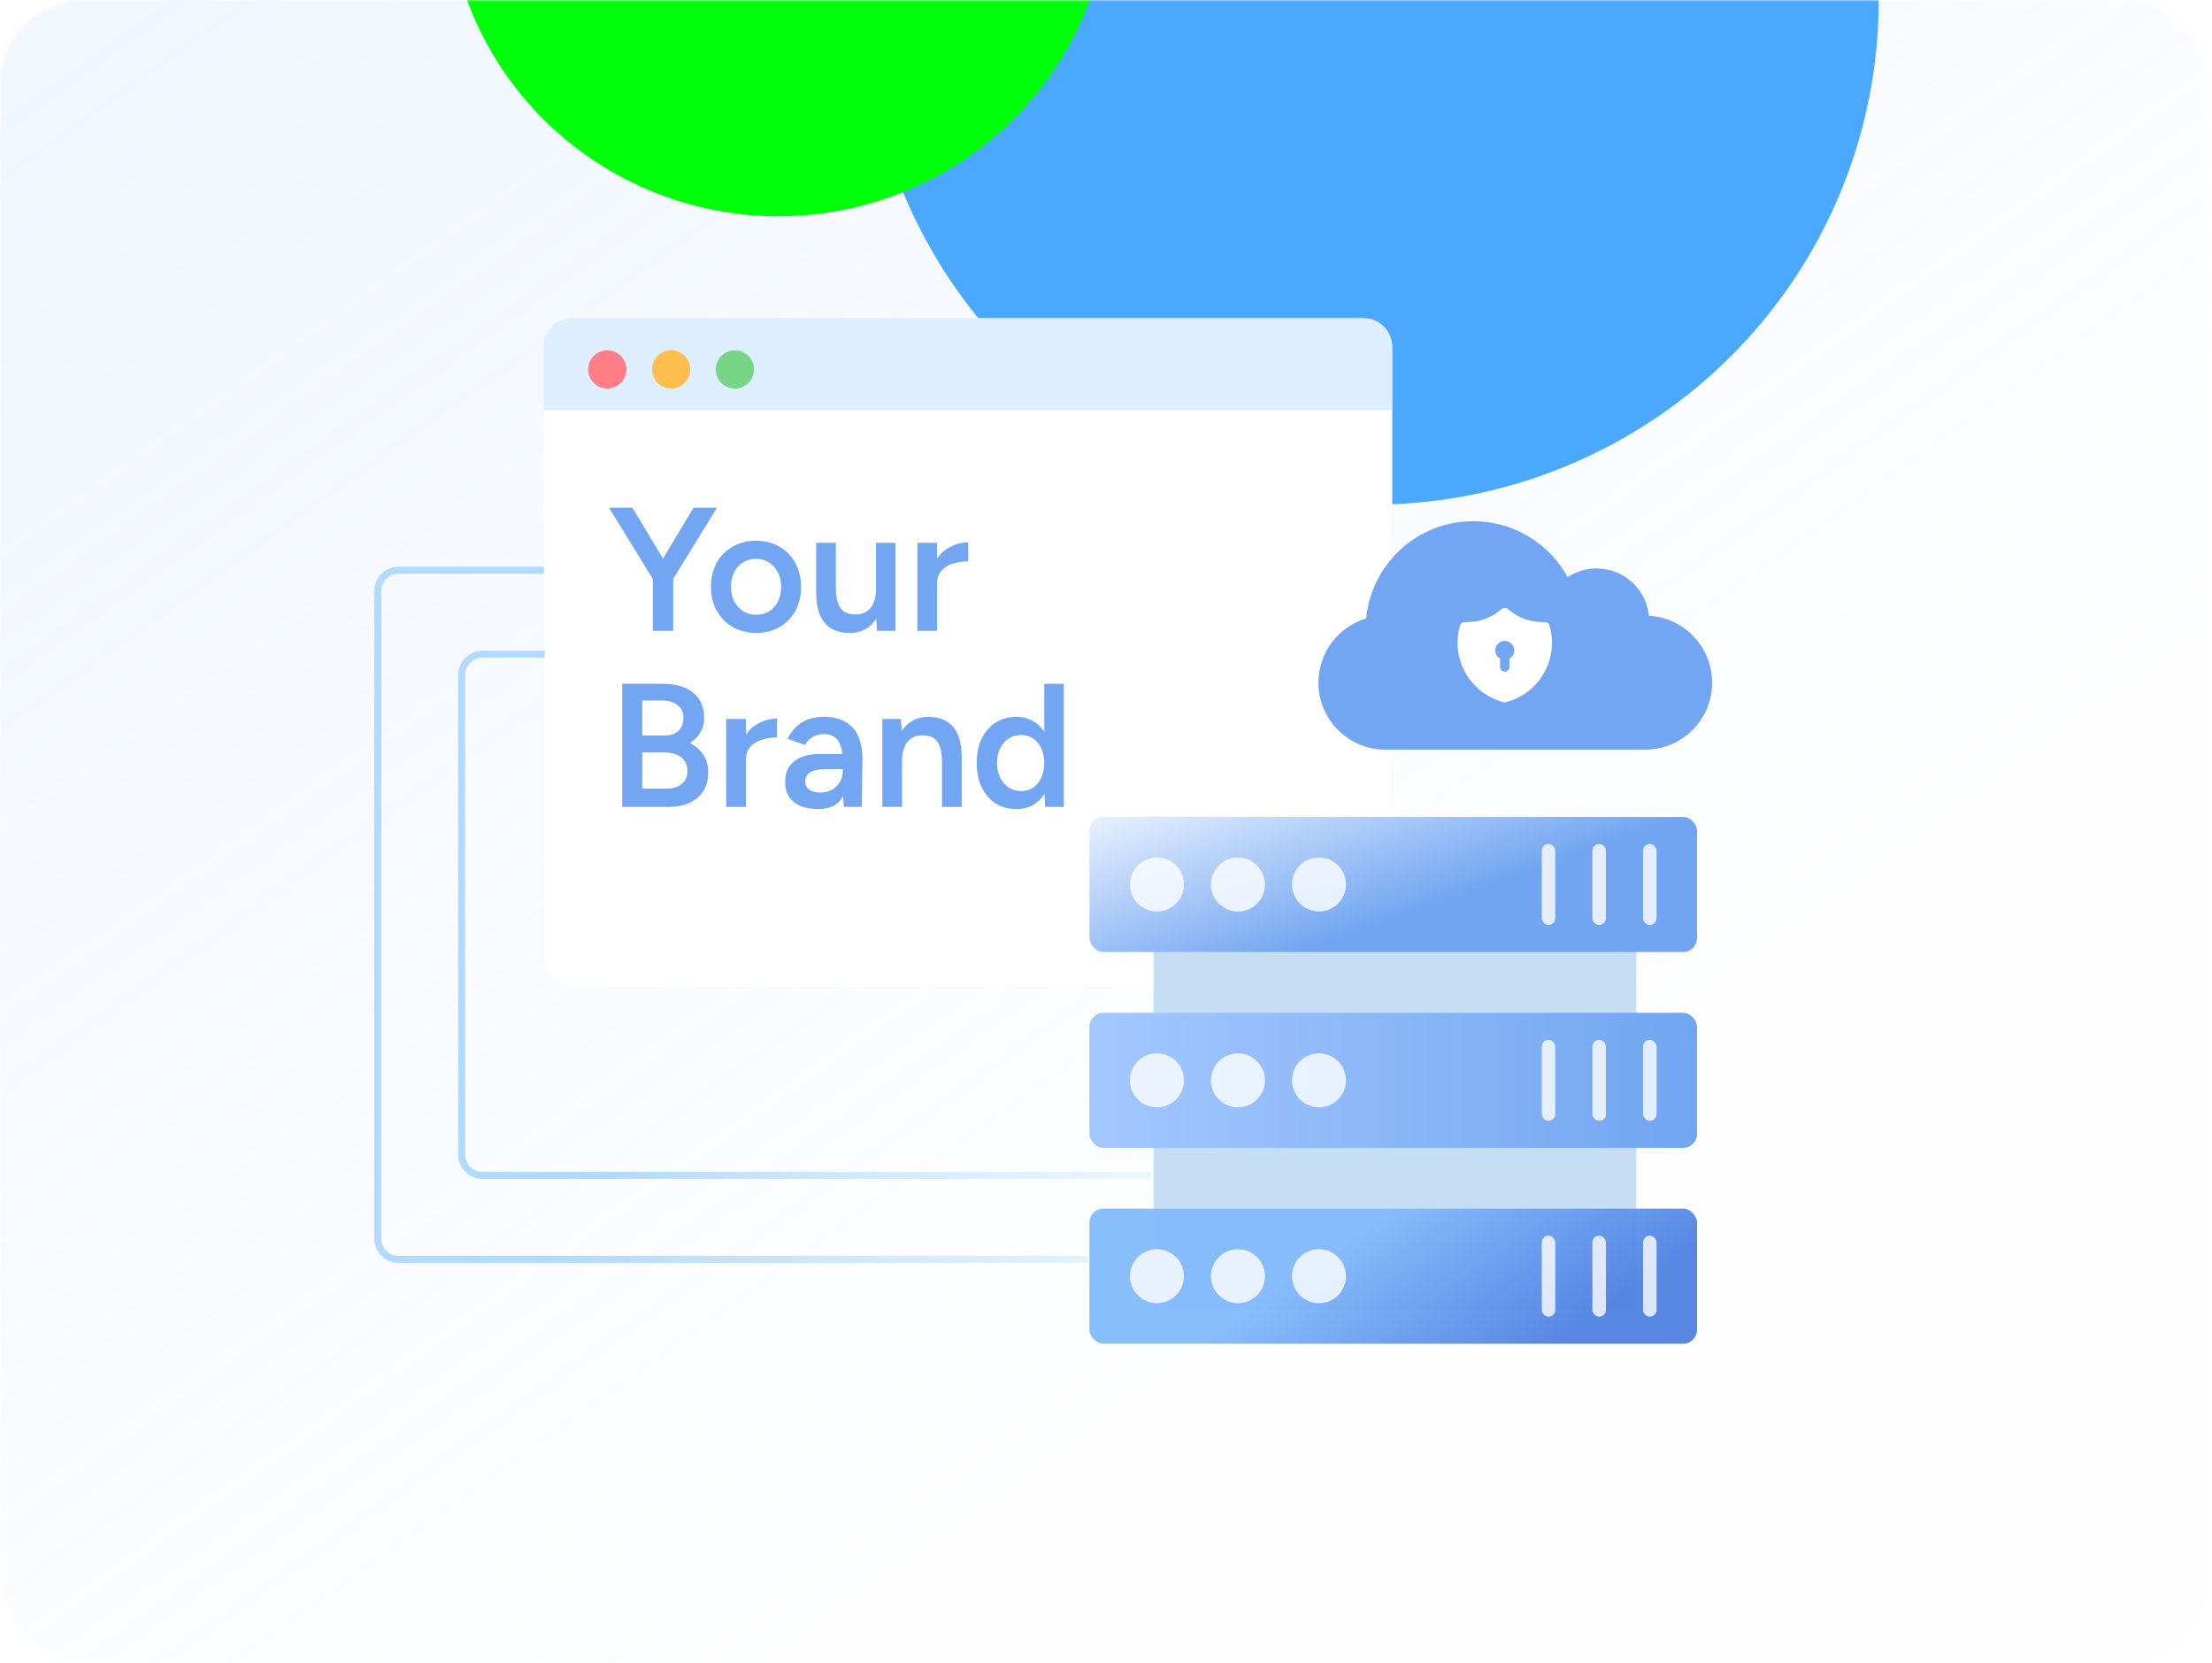 <svg width="632" height="475" viewBox="0 0 632 475" fill="none" xmlns="http://www.w3.org/2000/svg">
<mask id="mask0_13861_96" style="mask-type:alpha" maskUnits="userSpaceOnUse" x="0" y="0" width="632" height="475">
<rect width="631.503" height="475" rx="24" fill="white"/>
<rect width="631.503" height="475" rx="24" fill="url(#paint0_linear_13861_96)" fill-opacity="0.2"/>
</mask>
<g mask="url(#mask0_13861_96)">
<rect width="631.503" height="475" fill="white"/>
<rect width="631.503" height="475" fill="url(#paint1_linear_13861_96)" fill-opacity="0.2"/>
<g filter="url(#filter0_f_13861_96)">
<ellipse cx="391.943" cy="6.87872e-05" rx="144.147" ry="144.834" transform="rotate(-90 391.943 6.87872e-05)" fill="#4AA8FF"/>
</g>
<g filter="url(#filter1_f_13861_96)">
<ellipse cx="222.399" cy="-32.262" rx="94.039" ry="94.725" transform="rotate(-90 222.399 -32.262)" fill="#00FF0A"/>
</g>
</g>
<rect x="155.278" y="90.929" width="242.466" height="191.106" rx="8" fill="#D6E8FD"/>
<rect x="155.278" y="90.929" width="242.466" height="191.106" rx="8" fill="white"/>
<path d="M155.278 98.929C155.278 94.51 158.86 90.929 163.278 90.929H389.744C394.163 90.929 397.744 94.51 397.744 98.929V117.206H155.278V98.929Z" fill="#DDEFFF"/>
<circle cx="173.509" cy="105.513" r="5.469" fill="#FF7E86"/>
<circle cx="191.74" cy="105.513" r="5.469" fill="#FFBE4D"/>
<circle cx="209.971" cy="105.513" r="5.469" fill="#77D685"/>
<rect x="329.588" y="233.35" width="137.924" height="140.817" fill="#C6DEF4"/>
<rect x="311.264" y="233.35" width="173.61" height="38.58" rx="4" fill="url(#paint2_linear_13861_96)"/>
<ellipse cx="330.555" cy="252.639" rx="7.716" ry="7.716" fill="white" fill-opacity="0.8"/>
<ellipse cx="376.851" cy="252.639" rx="7.716" ry="7.716" fill="white" fill-opacity="0.8"/>
<ellipse cx="353.702" cy="252.639" rx="7.716" ry="7.716" fill="white" fill-opacity="0.8"/>
<rect x="469.44" y="241.066" width="3.858" height="23.148" rx="1.929" fill="white" fill-opacity="0.8"/>
<rect x="454.974" y="241.066" width="3.858" height="23.148" rx="1.929" fill="white" fill-opacity="0.8"/>
<rect x="440.506" y="241.066" width="3.858" height="23.148" rx="1.929" fill="white" fill-opacity="0.8"/>
<rect x="311.264" y="289.291" width="173.61" height="38.58" rx="4" fill="url(#paint3_linear_13861_96)"/>
<ellipse cx="330.555" cy="308.58" rx="7.716" ry="7.716" fill="white" fill-opacity="0.8"/>
<ellipse cx="376.851" cy="308.58" rx="7.716" ry="7.716" fill="white" fill-opacity="0.8"/>
<ellipse cx="353.702" cy="308.58" rx="7.716" ry="7.716" fill="white" fill-opacity="0.8"/>
<rect x="469.44" y="297.006" width="3.858" height="23.148" rx="1.929" fill="white" fill-opacity="0.8"/>
<rect x="454.974" y="297.006" width="3.858" height="23.148" rx="1.929" fill="white" fill-opacity="0.8"/>
<rect x="440.506" y="297.006" width="3.858" height="23.148" rx="1.929" fill="white" fill-opacity="0.8"/>
<rect x="311.264" y="345.232" width="173.61" height="38.58" rx="4" fill="url(#paint4_linear_13861_96)" fill-opacity="0.94"/>
<ellipse cx="330.555" cy="364.521" rx="7.716" ry="7.716" fill="white" fill-opacity="0.8"/>
<ellipse cx="376.851" cy="364.521" rx="7.716" ry="7.716" fill="white" fill-opacity="0.8"/>
<ellipse cx="353.702" cy="364.521" rx="7.716" ry="7.716" fill="white" fill-opacity="0.8"/>
<rect x="469.44" y="352.947" width="3.858" height="23.148" rx="1.929" fill="white" fill-opacity="0.8"/>
<rect x="454.974" y="352.947" width="3.858" height="23.148" rx="1.929" fill="white" fill-opacity="0.8"/>
<rect x="440.506" y="352.947" width="3.858" height="23.148" rx="1.929" fill="white" fill-opacity="0.8"/>
<path d="M155.389 162.872H113.915C110.601 162.872 107.915 165.558 107.915 168.872V353.717C107.915 357.031 110.601 359.717 113.915 359.717H310.867" stroke="url(#paint5_linear_13861_96)" stroke-width="2"/>
<path d="M155.646 186.853L137.896 186.853C134.583 186.853 131.896 189.54 131.896 192.853V329.736C131.896 333.05 134.583 335.736 137.896 335.736H328.742" stroke="url(#paint6_linear_13861_96)" stroke-width="2"/>
<path fill-rule="evenodd" clip-rule="evenodd" d="M447.907 164.861C450.278 163.292 453.12 162.378 456.176 162.378C463.961 162.378 470.361 168.311 471.099 175.903C481.169 176.449 489.165 184.787 489.165 194.993C489.165 205.552 480.606 214.111 470.047 214.111H395.822C385.263 214.111 376.703 205.552 376.703 194.993C376.703 186.34 382.451 179.03 390.337 176.672C391.822 161.079 404.955 148.883 420.937 148.883C432.565 148.883 442.684 155.339 447.907 164.861Z" fill="white"/>
<path fill-rule="evenodd" clip-rule="evenodd" d="M447.907 164.861C450.278 163.292 453.12 162.378 456.176 162.378C463.961 162.378 470.361 168.311 471.099 175.903C481.169 176.449 489.165 184.787 489.165 194.993C489.165 205.552 480.606 214.111 470.047 214.111H395.822C385.263 214.111 376.703 205.552 376.703 194.993C376.703 186.34 382.451 179.03 390.337 176.672C391.822 161.079 404.955 148.883 420.937 148.883C432.565 148.883 442.684 155.339 447.907 164.861Z" fill="#DDEFFF"/>
<path fill-rule="evenodd" clip-rule="evenodd" d="M447.907 164.861C450.278 163.292 453.12 162.378 456.176 162.378C463.961 162.378 470.361 168.311 471.099 175.903C481.169 176.449 489.165 184.787 489.165 194.993C489.165 205.552 480.606 214.111 470.047 214.111H395.822C385.263 214.111 376.703 205.552 376.703 194.993C376.703 186.34 382.451 179.03 390.337 176.672C391.822 161.079 404.955 148.883 420.937 148.883C432.565 148.883 442.684 155.339 447.907 164.861Z" fill="#72A6F2"/>
<path d="M429.933 173.624L430.092 173.634L430.172 173.645L430.254 173.662L430.404 173.708C430.508 173.746 430.607 173.797 430.698 173.859L430.838 173.97L431.183 174.264C433.909 176.525 437.354 177.739 440.897 177.688L441.359 177.674C441.661 177.66 441.959 177.748 442.206 177.924C442.452 178.099 442.632 178.352 442.717 178.642C443.381 180.898 443.584 183.264 443.315 185.6C443.045 187.936 442.308 190.193 441.147 192.239C439.987 194.285 438.426 196.077 436.558 197.508C434.69 198.94 432.554 199.982 430.275 200.572C430.052 200.63 429.819 200.63 429.596 200.572C427.317 199.982 425.18 198.94 423.312 197.509C421.445 196.077 419.884 194.285 418.723 192.24C417.562 190.194 416.825 187.936 416.555 185.6C416.285 183.264 416.489 180.898 417.153 178.642C417.238 178.352 417.418 178.099 417.664 177.924C417.91 177.748 418.208 177.66 418.511 177.674C422.21 177.843 425.839 176.627 428.687 174.264L429.042 173.96L429.172 173.859C429.263 173.797 429.362 173.746 429.465 173.708L429.617 173.662C429.67 173.649 429.723 173.64 429.777 173.634L429.933 173.624ZM429.936 183.071C429.254 183.071 428.597 183.328 428.097 183.791C427.597 184.254 427.291 184.889 427.24 185.568L427.233 185.77L427.24 185.973C427.273 186.411 427.413 186.834 427.647 187.206C427.882 187.578 428.203 187.887 428.584 188.106V190.494L428.594 190.651C428.634 190.993 428.804 191.306 429.068 191.527C429.332 191.748 429.671 191.859 430.015 191.839C430.359 191.819 430.682 191.669 430.918 191.419C431.155 191.168 431.286 190.838 431.287 190.494L431.288 188.108C431.803 187.81 432.206 187.352 432.434 186.803C432.661 186.254 432.701 185.645 432.547 185.071C432.393 184.497 432.053 183.99 431.581 183.628C431.109 183.267 430.531 183.071 429.936 183.071Z" fill="#6CA5F9"/>
<path d="M429.933 173.624L430.092 173.634L430.172 173.645L430.254 173.662L430.404 173.708C430.508 173.746 430.607 173.797 430.698 173.859L430.838 173.97L431.183 174.264C433.909 176.525 437.354 177.739 440.897 177.688L441.359 177.674C441.661 177.66 441.959 177.748 442.206 177.924C442.452 178.099 442.632 178.352 442.717 178.642C443.381 180.898 443.584 183.264 443.315 185.6C443.045 187.936 442.308 190.193 441.147 192.239C439.987 194.285 438.426 196.077 436.558 197.508C434.69 198.94 432.554 199.982 430.275 200.572C430.052 200.63 429.819 200.63 429.596 200.572C427.317 199.982 425.18 198.94 423.312 197.509C421.445 196.077 419.884 194.285 418.723 192.24C417.562 190.194 416.825 187.936 416.555 185.6C416.285 183.264 416.489 180.898 417.153 178.642C417.238 178.352 417.418 178.099 417.664 177.924C417.91 177.748 418.208 177.66 418.511 177.674C422.21 177.843 425.839 176.627 428.687 174.264L429.042 173.96L429.172 173.859C429.263 173.797 429.362 173.746 429.465 173.708L429.617 173.662C429.67 173.649 429.723 173.64 429.777 173.634L429.933 173.624ZM429.936 183.071C429.254 183.071 428.597 183.328 428.097 183.791C427.597 184.254 427.291 184.889 427.24 185.568L427.233 185.77L427.24 185.973C427.273 186.411 427.413 186.834 427.647 187.206C427.882 187.578 428.203 187.887 428.584 188.106V190.494L428.594 190.651C428.634 190.993 428.804 191.306 429.068 191.527C429.332 191.748 429.671 191.859 430.015 191.839C430.359 191.819 430.682 191.669 430.918 191.419C431.155 191.168 431.286 190.838 431.287 190.494L431.288 188.108C431.803 187.81 432.206 187.352 432.434 186.803C432.661 186.254 432.701 185.645 432.547 185.071C432.393 184.497 432.053 183.99 431.581 183.628C431.109 183.267 430.531 183.071 429.936 183.071Z" fill="white"/>
<path d="M298.614 230.492L298.363 225.818V195.311H303.941V230.492H298.614ZM290.422 231.095C288.144 231.095 286.15 230.559 284.441 229.486C282.766 228.381 281.442 226.839 280.471 224.863C279.533 222.886 279.063 220.574 279.063 217.927C279.063 215.246 279.533 212.935 280.471 210.991C281.442 209.014 282.766 207.49 284.441 206.418C286.15 205.312 288.144 204.759 290.422 204.759C292.533 204.759 294.342 205.312 295.85 206.418C297.391 207.49 298.564 209.014 299.368 210.991C300.172 212.935 300.574 215.246 300.574 217.927C300.574 220.574 300.172 222.886 299.368 224.863C298.564 226.839 297.391 228.381 295.85 229.486C294.342 230.559 292.533 231.095 290.422 231.095ZM291.829 225.968C293.102 225.968 294.225 225.633 295.196 224.963C296.202 224.259 296.972 223.305 297.508 222.098C298.078 220.892 298.363 219.502 298.363 217.927C298.363 216.352 298.078 214.962 297.508 213.755C296.972 212.549 296.202 211.611 295.196 210.941C294.225 210.271 293.086 209.936 291.779 209.936C290.439 209.936 289.249 210.271 288.211 210.941C287.172 211.611 286.351 212.549 285.748 213.755C285.178 214.962 284.877 216.352 284.843 217.927C284.877 219.502 285.178 220.892 285.748 222.098C286.351 223.305 287.172 224.259 288.211 224.963C289.283 225.633 290.489 225.968 291.829 225.968Z" fill="#72A6F2"/>
<path d="M252.102 230.491V205.362H257.379L257.731 209.986V230.491H252.102ZM269.139 230.491V217.625H274.768V230.491H269.139ZM269.139 217.625C269.139 215.615 268.905 214.073 268.436 213.001C268 211.896 267.363 211.125 266.526 210.689C265.722 210.254 264.767 210.036 263.661 210.036C261.785 210.002 260.327 210.622 259.289 211.896C258.25 213.169 257.731 214.995 257.731 217.374H255.62C255.62 214.727 256.005 212.465 256.776 210.589C257.546 208.679 258.652 207.238 260.093 206.267C261.533 205.261 263.242 204.759 265.219 204.759C267.229 204.759 268.938 205.161 270.345 205.965C271.786 206.769 272.875 208.026 273.612 209.734C274.383 211.41 274.768 213.604 274.768 216.318V217.625H269.139Z" fill="#72A6F2"/>
<path d="M241.074 230.491L240.823 225.767V217.575C240.823 215.866 240.638 214.442 240.27 213.303C239.935 212.13 239.365 211.242 238.561 210.639C237.79 210.002 236.752 209.684 235.445 209.684C234.239 209.684 233.183 209.935 232.279 210.438C231.374 210.941 230.603 211.728 229.967 212.8L225.042 210.991C225.578 209.885 226.281 208.863 227.152 207.925C228.057 206.953 229.179 206.183 230.52 205.613C231.893 205.044 233.535 204.759 235.445 204.759C237.891 204.759 239.935 205.245 241.577 206.216C243.218 207.154 244.425 208.511 245.195 210.287C245.999 212.063 246.401 214.207 246.401 216.72L246.251 230.491H241.074ZM233.837 231.094C230.821 231.094 228.476 230.424 226.801 229.084C225.159 227.744 224.338 225.851 224.338 223.405C224.338 220.791 225.209 218.798 226.951 217.424C228.727 216.05 231.19 215.363 234.339 215.363H241.074V219.686H236.149C233.904 219.686 232.329 220.004 231.424 220.641C230.52 221.244 230.067 222.115 230.067 223.254C230.067 224.226 230.453 224.996 231.223 225.566C232.027 226.102 233.133 226.37 234.54 226.37C235.814 226.37 236.919 226.085 237.857 225.516C238.796 224.946 239.516 224.192 240.019 223.254C240.555 222.316 240.823 221.26 240.823 220.088H242.481C242.481 223.505 241.794 226.202 240.421 228.179C239.047 230.123 236.852 231.094 233.837 231.094Z" fill="#72A6F2"/>
<path d="M211.206 217.123C211.206 214.409 211.726 212.181 212.764 210.438C213.803 208.696 215.143 207.406 216.785 206.568C218.46 205.697 220.203 205.262 222.012 205.262V210.639C220.471 210.639 219.013 210.857 217.64 211.293C216.299 211.695 215.21 212.365 214.373 213.303C213.535 214.241 213.116 215.481 213.116 217.022L211.206 217.123ZM207.487 230.492V205.362H213.116V230.492H207.487Z" fill="#72A6F2"/>
<path d="M177.77 230.492V195.311H189.379C191.792 195.311 193.869 195.679 195.611 196.416C197.387 197.153 198.761 198.259 199.733 199.733C200.704 201.174 201.19 202.983 201.19 205.161C201.19 206.669 200.821 208.026 200.084 209.232C199.381 210.438 198.376 211.444 197.069 212.248C198.778 213.085 200.084 214.208 200.989 215.615C201.894 217.022 202.346 218.698 202.346 220.641C202.346 222.718 201.877 224.494 200.939 225.968C200.001 227.443 198.677 228.565 196.968 229.336C195.26 230.106 193.232 230.492 190.887 230.492H177.77ZM183.499 225.265H190.435C192.278 225.265 193.735 224.812 194.807 223.908C195.879 223.003 196.415 221.78 196.415 220.239C196.415 218.564 195.812 217.257 194.606 216.319C193.433 215.38 191.775 214.911 189.631 214.911H183.499V225.265ZM183.499 210.087H189.882C191.557 210.087 192.864 209.651 193.802 208.78C194.774 207.875 195.26 206.635 195.26 205.061C195.26 203.452 194.707 202.229 193.601 201.392C192.529 200.521 191.021 200.085 189.078 200.085H183.499V210.087Z" fill="#72A6F2"/>
<path d="M265.833 166.812C265.833 164.098 266.353 161.87 267.391 160.128C268.43 158.386 269.77 157.096 271.412 156.258C273.087 155.387 274.83 154.951 276.639 154.951V160.329C275.098 160.329 273.64 160.547 272.266 160.982C270.926 161.384 269.837 162.054 269 162.993C268.162 163.931 267.743 165.17 267.743 166.712L265.833 166.812ZM262.114 180.181V155.052H267.743V180.181H262.114Z" fill="#72A6F2"/>
<path d="M250.582 180.181L250.28 175.557V155.052H255.859V180.181H250.582ZM233.192 167.918V155.052H238.821V167.918H233.192ZM238.821 167.918C238.821 169.895 239.056 171.436 239.525 172.542C239.994 173.647 240.631 174.418 241.435 174.854C242.272 175.289 243.227 175.507 244.3 175.507C246.209 175.541 247.684 174.921 248.722 173.647C249.761 172.374 250.28 170.548 250.28 168.169H252.391C252.391 170.816 251.989 173.095 251.185 175.004C250.414 176.881 249.309 178.321 247.868 179.327C246.461 180.298 244.752 180.784 242.742 180.784C240.765 180.784 239.056 180.382 237.615 179.578C236.208 178.774 235.119 177.517 234.348 175.809C233.578 174.1 233.192 171.905 233.192 169.225V167.918H238.821Z" fill="#72A6F2"/>
<path d="M216.102 180.784C213.59 180.784 211.345 180.231 209.368 179.125C207.424 177.986 205.9 176.428 204.794 174.451C203.689 172.474 203.136 170.196 203.136 167.616C203.136 165.036 203.672 162.758 204.744 160.781C205.85 158.804 207.374 157.263 209.318 156.157C211.261 155.018 213.489 154.448 216.002 154.448C218.515 154.448 220.743 155.018 222.686 156.157C224.63 157.263 226.137 158.804 227.21 160.781C228.315 162.758 228.868 165.036 228.868 167.616C228.868 170.196 228.332 172.474 227.26 174.451C226.188 176.428 224.68 177.986 222.737 179.125C220.793 180.231 218.582 180.784 216.102 180.784ZM216.102 175.607C217.476 175.607 218.699 175.272 219.771 174.602C220.844 173.898 221.681 172.96 222.284 171.787C222.887 170.581 223.189 169.191 223.189 167.616C223.189 166.041 222.871 164.667 222.234 163.495C221.631 162.289 220.793 161.35 219.721 160.68C218.649 159.977 217.409 159.625 216.002 159.625C214.595 159.625 213.355 159.96 212.283 160.63C211.211 161.3 210.373 162.238 209.77 163.445C209.167 164.651 208.865 166.041 208.865 167.616C208.865 169.191 209.167 170.581 209.77 171.787C210.406 172.96 211.261 173.898 212.333 174.602C213.439 175.272 214.695 175.607 216.102 175.607Z" fill="#72A6F2"/>
<path d="M192.194 165.606L186.816 163.897L198.174 145H204.859L192.194 165.606ZM186.514 180.181V163.294H192.344V180.181H186.514ZM186.665 165.606L174 145H180.684L192.043 163.897L186.665 165.606Z" fill="#72A6F2"/>
<defs>
<filter id="filter0_f_13861_96" x="-52.891" y="-444.147" width="889.667" height="888.295" filterUnits="userSpaceOnUse" color-interpolation-filters="sRGB">
<feFlood flood-opacity="0" result="BackgroundImageFix"/>
<feBlend mode="normal" in="SourceGraphic" in2="BackgroundImageFix" result="shape"/>
<feGaussianBlur stdDeviation="150" result="effect1_foregroundBlur_13861_96"/>
</filter>
<filter id="filter1_f_13861_96" x="-172.326" y="-426.301" width="789.451" height="788.078" filterUnits="userSpaceOnUse" color-interpolation-filters="sRGB">
<feFlood flood-opacity="0" result="BackgroundImageFix"/>
<feBlend mode="normal" in="SourceGraphic" in2="BackgroundImageFix" result="shape"/>
<feGaussianBlur stdDeviation="150" result="effect1_foregroundBlur_13861_96"/>
</filter>
<linearGradient id="paint0_linear_13861_96" x1="342.35" y1="388.856" x2="57.89" y2="-8.626" gradientUnits="userSpaceOnUse">
<stop stop-color="#FFCA7A" stop-opacity="0"/>
<stop offset="1" stop-color="#78D6FF"/>
</linearGradient>
<linearGradient id="paint1_linear_13861_96" x1="342.35" y1="388.856" x2="57.89" y2="-8.626" gradientUnits="userSpaceOnUse">
<stop stop-color="#B7D5F7" stop-opacity="0.1"/>
<stop offset="1" stop-color="#B7D5F7"/>
</linearGradient>
<linearGradient id="paint2_linear_13861_96" x1="398.77" y1="200.535" x2="418.361" y2="255.658" gradientUnits="userSpaceOnUse">
<stop stop-color="#EBF3FF"/>
<stop offset="1" stop-color="#71A5F1"/>
</linearGradient>
<linearGradient id="paint3_linear_13861_96" x1="311.264" y1="308.581" x2="484.874" y2="308.581" gradientUnits="userSpaceOnUse">
<stop stop-color="#A3C8FE"/>
<stop offset="1" stop-color="#71A5F1"/>
</linearGradient>
<linearGradient id="paint4_linear_13861_96" x1="399.494" y1="344.181" x2="431.983" y2="391.184" gradientUnits="userSpaceOnUse">
<stop stop-color="#82BAFC"/>
<stop offset="1" stop-color="#4E81E2"/>
</linearGradient>
<linearGradient id="paint5_linear_13861_96" x1="173.249" y1="293.753" x2="534.247" y2="371.566" gradientUnits="userSpaceOnUse">
<stop stop-color="#B0DAFF"/>
<stop offset="1" stop-color="white" stop-opacity="0"/>
</linearGradient>
<linearGradient id="paint6_linear_13861_96" x1="191.569" y1="287.147" x2="457.764" y2="378.995" gradientUnits="userSpaceOnUse">
<stop stop-color="#B0DAFF"/>
<stop offset="1" stop-color="white" stop-opacity="0"/>
</linearGradient>
</defs>
</svg>
